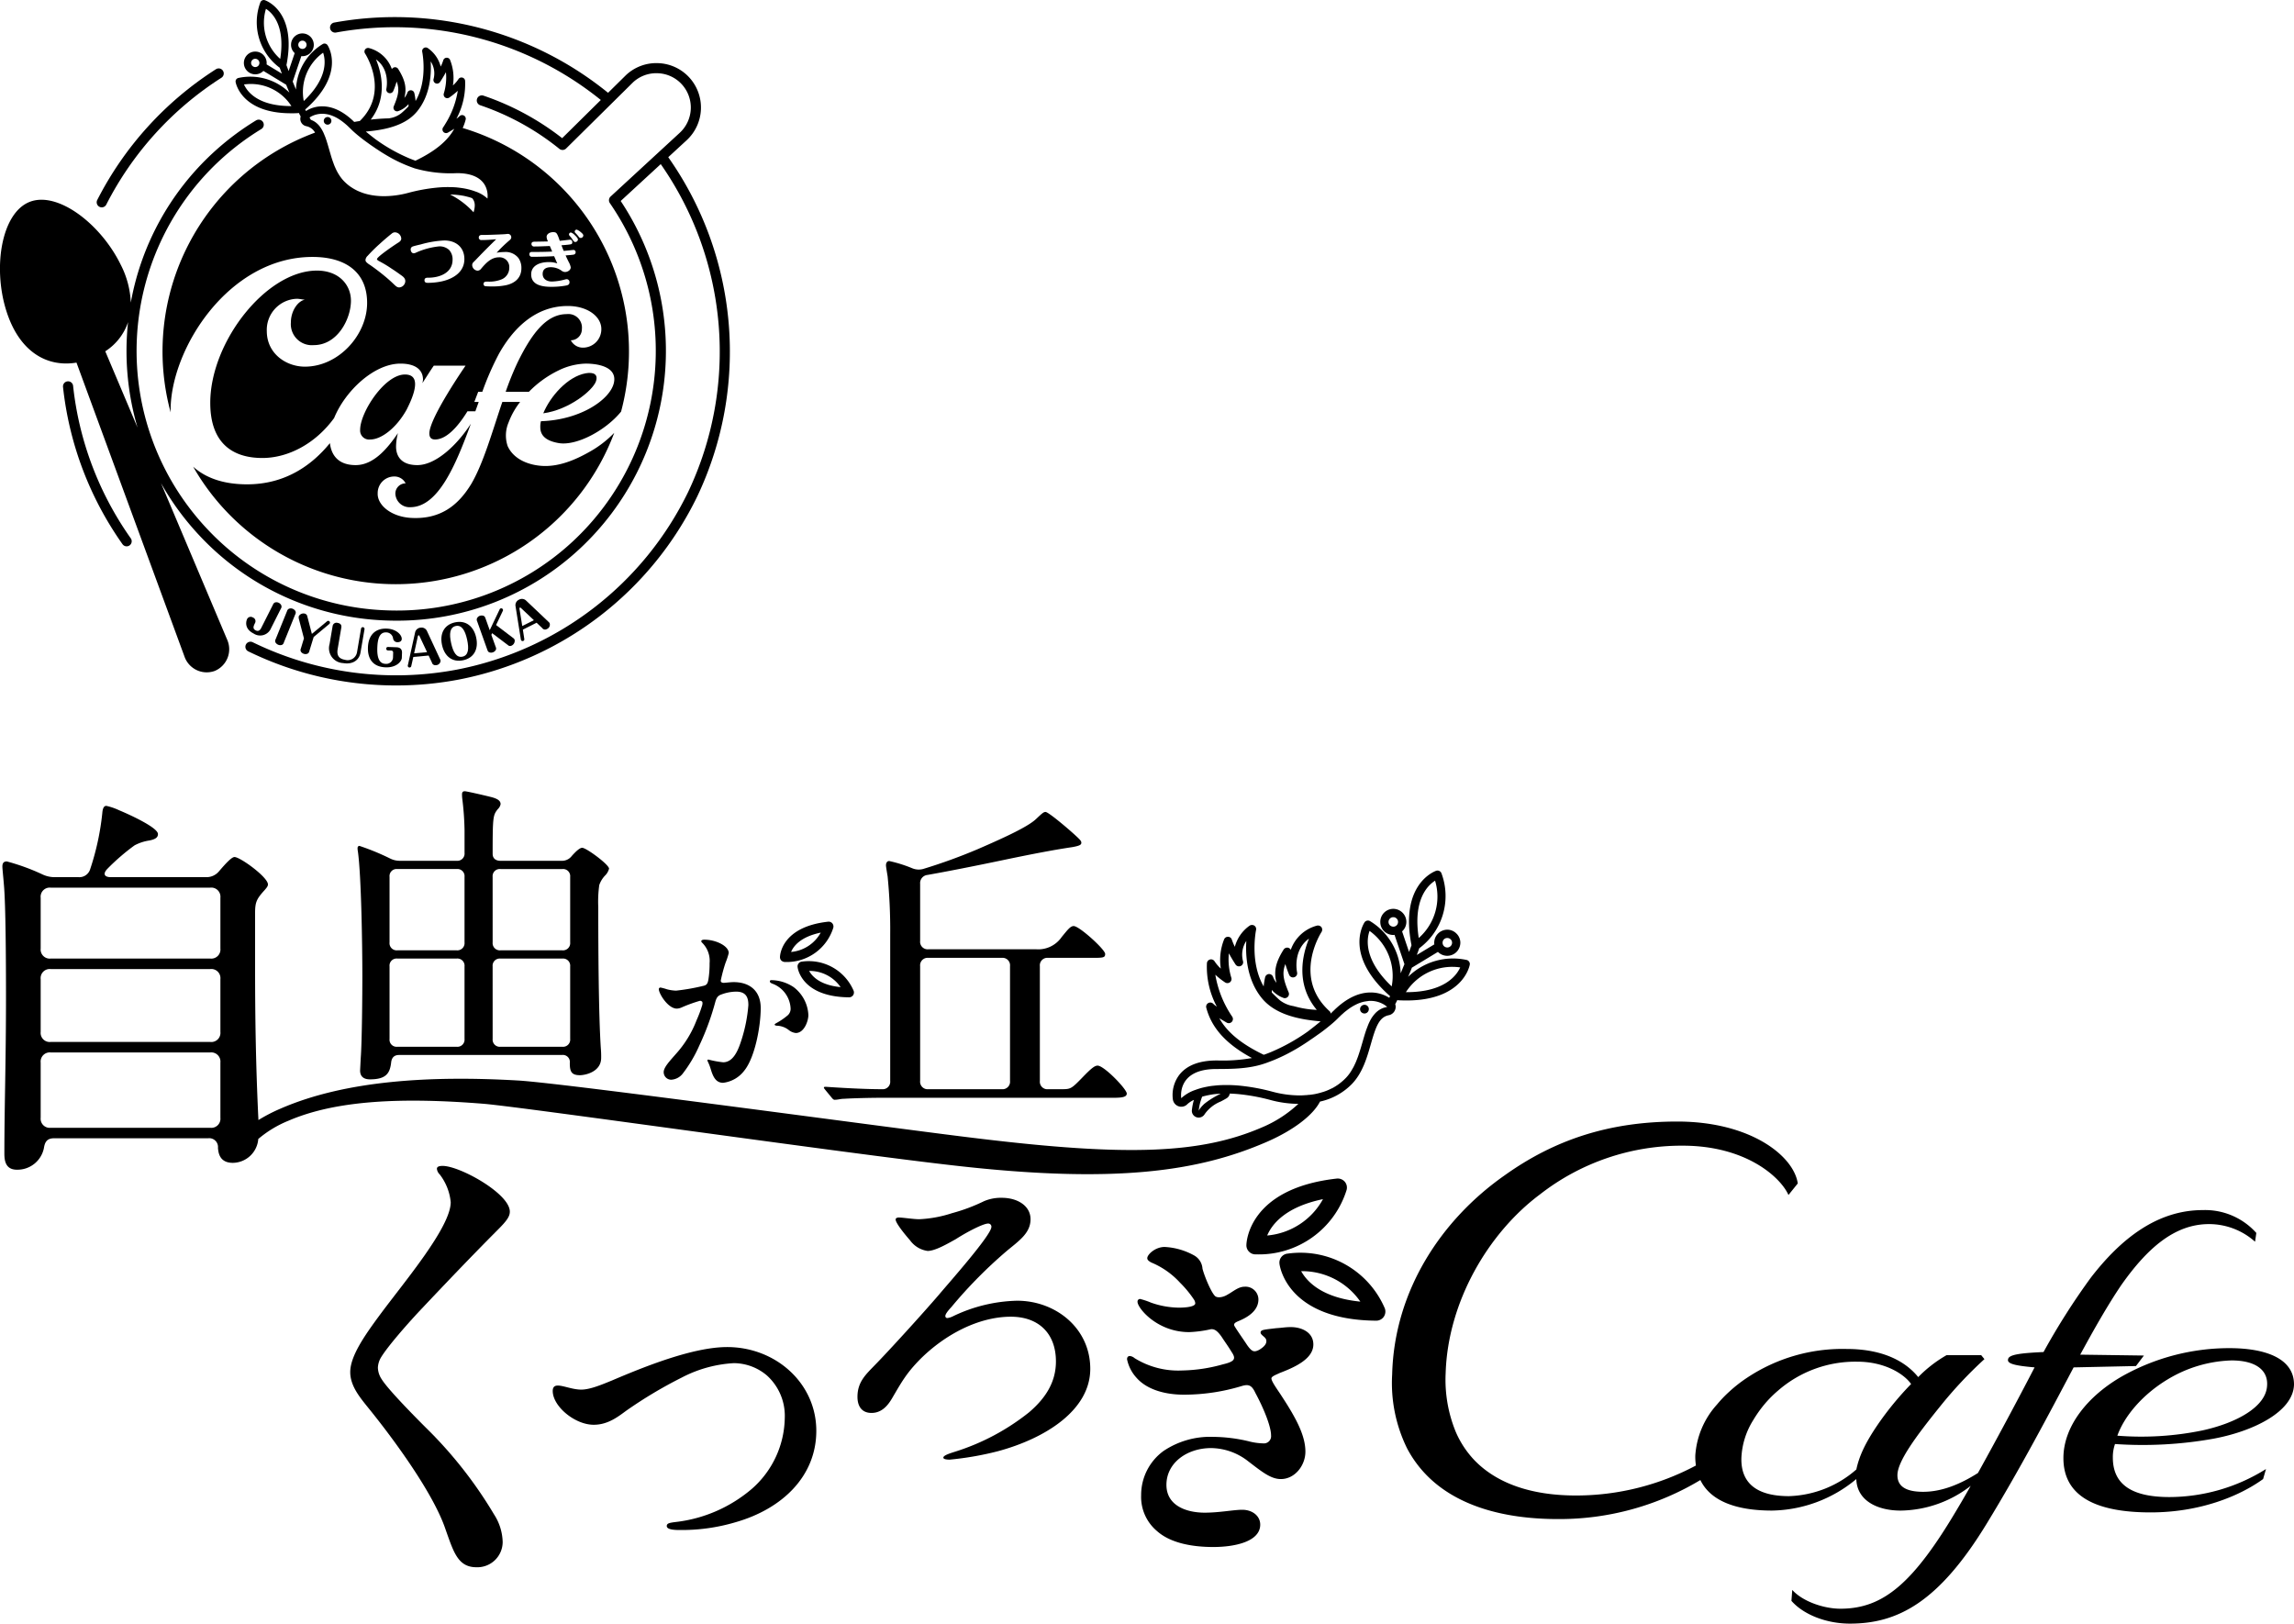<svg xmlns="http://www.w3.org/2000/svg" width="441.984" height="312.851" viewBox="0 0 441.984 312.851">
  <g id="グループ_2654" data-name="グループ 2654" transform="translate(-1084.004 -689.89)">
    <g id="グループ_2621" data-name="グループ 2621" transform="translate(1352.209 905.999)">
      <path id="パス_2482" data-name="パス 2482" d="M35.668,11.723,37.2,9.7,24.927,9.529c2.645-4.874,5.292-9.54,7.921-13.422C37.9-11.065,43.171-15.627,49.735-15.627a13.294,13.294,0,0,1,8.878,3.395l.244-1.688a13.24,13.24,0,0,0-10.323-4.405c-8.775,0-15.756,5.5-21.552,13.005A132.551,132.551,0,0,0,17.858,9.025c-4.091.192-6.65.435-6.824,1.358-.261.853,1.1,1.254,5.1,1.6C13.053,17.939,8.859,25.79,5.22,32.336,1.929,34.424-1.657,35.957-5.33,35.957c-3.272,0-4.962-1.01-4.962-3.2,0-2.612,3.465-7.365,8.235-13.266a80.413,80.413,0,0,1,8.53-9.1l-.627-.765H-.821a24.958,24.958,0,0,0-5.466,4.23C-8.394,11.236-12.5,8.434-20.11,8.434a33.171,33.171,0,0,0-19.08,5.5,26.981,26.981,0,0,0-3.447,2.681,23.5,23.5,0,0,0-2.42,2.524,16.22,16.22,0,0,0-4.178,9.818,11.454,11.454,0,0,0,.121,1.933,49.087,49.087,0,0,1-23.1,5.779c-8.583,0-15.233-2.315-19.55-6.772a18.589,18.589,0,0,1-3.6-5.432,26.446,26.446,0,0,1-1.968-11.437C-96.9-.585-89.19-13.868-79.18-21.337a44.353,44.353,0,0,1,27.525-9.4c12.239,0,18.888,6.128,20.369,9.505l1.793-2.229c-.75-5.275-9.07-11.926-23.207-11.926-13.073,0-23.624,3.483-33.233,10.342-12.239,8.548-21.309,22.266-21.709,38.4a28.537,28.537,0,0,0,2.854,14.189,22.027,22.027,0,0,0,3.953,5.38c5.484,5.484,14.17,8.338,25.452,8.286a52.739,52.739,0,0,0,27.124-7.52c1.949,4.022,6.842,5.884,13.806,5.884A25.948,25.948,0,0,0-18.213,33.5c.105,4.056,3.9,6.076,8.548,6.076a22.417,22.417,0,0,0,13.493-4.77c-.853,1.515-1.672,2.925-2.42,4.178-8.6,14.607-14.4,19.5-22.684,19.5-3.151,0-7.242-1.358-9.279-3.621l-.157,2.107c2.368,2.7,6.807,4.387,11.247,4.387,9.191,0,17.112-4.056,26.409-19.324,6.39-10.463,12.03-21.188,16.713-30.049ZM-18.213,31.657a20.592,20.592,0,0,1-12.969,5.136c-6.546,0-9.279-2.769-9.174-7.33a14.868,14.868,0,0,1,2.3-7.346A23.594,23.594,0,0,1-36.6,19.957a22.016,22.016,0,0,1,3.308-3.5A22.665,22.665,0,0,1-18,10.887c5.38,0,9.07,2.455,10.342,4.3A59.575,59.575,0,0,0-14.1,23.039c-2.419,3.552-3.568,6.076-4.108,8.617" transform="translate(107.663 35.386)"/>
    </g>
    <g id="グループ_2622" data-name="グループ 2622" transform="translate(1481.561 949.661)">
      <path id="パス_2483" data-name="パス 2483" d="M7.179,4.345C14.925,2.918,22.655-.877,22.76-6.117c0-4.979-5.4-7-12.482-7A42.113,42.113,0,0,0-10.16-7.807c-6.755,3.8-11.508,9.7-11.508,15.877,0,7.33,6.2,10.464,16.8,10.464,9.505,0,17.13-3.134,21.673-6.425l.558-1.932a35.168,35.168,0,0,1-18.593,5.4c-7.051,0-10.915-2.281-10.915-7.607a7.64,7.64,0,0,1,.418-2.612A77.511,77.511,0,0,0,7.179,4.345m-8.826-11.4A25.154,25.154,0,0,1,10.73-10.749c4.63,0,7.068,1.864,6.842,4.875C17.363-1.817,11.7,1.3,5.09,2.744A58.479,58.479,0,0,1-11.275,3.753C-9.953.045-6.522-4.1-1.648-7.057" transform="translate(21.668 13.116)"/>
    </g>
    <g id="グループ_2623" data-name="グループ 2623" transform="translate(1152.895 842.352)">
      <path id="パス_2484" data-name="パス 2484" d="M.23,8.885c0,3.36-.069,12.622-.313,15.72l-.122,2.386c0,1.026.558,1.705,1.9,1.705,3.1,0,3.83-1.166,4.074-3.168C5.836,24.8,6.131,24,7.3,24H38.687A1.349,1.349,0,0,1,40.2,25.528c0,1.584.244,2.368,1.95,2.368.975,0,4.091-.61,4.091-3.343a17.376,17.376,0,0,0-.069-1.9c-.418-6.459-.489-18.888-.489-27.176a23.384,23.384,0,0,1,.192-4.214A4.933,4.933,0,0,1,47.1-10.682a2.918,2.918,0,0,0,.662-1.219c0-.783-4.388-4.021-5.171-4.021-.435,0-1.1.556-2.02,1.584a2.357,2.357,0,0,1-1.95.923H26.865c-.975,0-1.531-.487-1.531-1.341,0-7.138.069-7.434.975-8.6a1.772,1.772,0,0,0,.556-.975c0-.541-.365-.976-1.705-1.341-1.653-.418-4.875-1.149-5.188-1.149-.366,0-.539.173-.539.608a7.551,7.551,0,0,0,.052.853,55.617,55.617,0,0,1,.435,6.093v4.317a1.394,1.394,0,0,1-1.532,1.532H7.472a4.126,4.126,0,0,1-1.88-.435A46.283,46.283,0,0,0-.327-16.288c-.174,0-.366.121-.366.435a3.444,3.444,0,0,0,.069.662C.038-10.369.23,3.158.23,8.885m25.1-19.2a1.38,1.38,0,0,1,1.531-1.514H38.739a1.38,1.38,0,0,1,1.532,1.514V2.3a1.394,1.394,0,0,1-1.532,1.532H26.865A1.393,1.393,0,0,1,25.334,2.3Zm0,17.252a1.38,1.38,0,0,1,1.531-1.514H38.739a1.38,1.38,0,0,1,1.532,1.514V20.9a1.381,1.381,0,0,1-1.532,1.515H26.865A1.38,1.38,0,0,1,25.334,20.9ZM5.47-10.317a1.368,1.368,0,0,1,1.515-1.514h11.4a1.38,1.38,0,0,1,1.532,1.514V2.3a1.394,1.394,0,0,1-1.532,1.532H6.985A1.381,1.381,0,0,1,5.47,2.3Zm0,17.252A1.368,1.368,0,0,1,6.985,5.421h11.4a1.38,1.38,0,0,1,1.532,1.514V20.9a1.381,1.381,0,0,1-1.532,1.515H6.985A1.369,1.369,0,0,1,5.47,20.9Z" transform="translate(0.693 26.82)"/>
    </g>
    <g id="グループ_2624" data-name="グループ 2624" transform="translate(1232.332 878.754)">
      <path id="パス_2485" data-name="パス 2485" d="M.1.16A5.36,5.36,0,0,1,3.686,4.827,1.692,1.692,0,0,1,3.2,6.236,12.821,12.821,0,0,1,1.109,7.7c-.19.105-.487.261-.487.366,0,.157.192.192.383.226a3.9,3.9,0,0,1,2.315.817A2.6,2.6,0,0,0,4.7,9.7c1.6,0,2.42-2.3,2.42-3.464A7.142,7.142,0,0,0,4.277.857,7.84,7.84,0,0,0,0-.484c-.192,0-.3.071-.3.226,0,.226.226.331.4.418" transform="translate(0.301 0.484)"/>
    </g>
    <g id="グループ_2625" data-name="グループ 2625" transform="translate(1210.937 870.954)">
      <path id="パス_2486" data-name="パス 2486" d="M.866,3.306a2.755,2.755,0,0,0,1.08-.3A28.927,28.927,0,0,1,5.218,1.825a.439.439,0,0,1,.418.071c.192.069.192.365.122.714a24.23,24.23,0,0,1-1.1,2.942A20.732,20.732,0,0,1,.675,12.044c-1.2,1.377-2.35,2.577-2.35,3.5A1.453,1.453,0,0,0-.231,17.006a3.035,3.035,0,0,0,2.177-1.114,25.749,25.749,0,0,0,3.272-5.536A49.752,49.752,0,0,0,8.283,1.965C8.509,1.182,8.77.816,9.415.59A8.313,8.313,0,0,1,12.286.033c1.707,0,2.386.887,2.351,2.645a29.4,29.4,0,0,1-1.271,6.494c-.591,1.862-1.5,4.474-3.587,4.474a18.786,18.786,0,0,1-2.837-.523c-.069,0-.192.035-.192.157a1.515,1.515,0,0,0,.157.4,9.569,9.569,0,0,1,.487,1.3C7.848,16.484,8.4,17.6,9.779,17.6a6.014,6.014,0,0,0,4.039-2.3c2.089-2.541,3.2-8.566,3.2-12.1,0-3.324-2.123-5-5.223-5-.487,0-1.427.105-1.862.14-.383,0-.644-.14-.61-.453A30.116,30.116,0,0,1,10.232-5.5a14.208,14.208,0,0,0,.627-1.9c0-1.375-2.49-2.577-4.7-2.577-.192,0-.591.036-.591.3a.432.432,0,0,0,.138.261A4.891,4.891,0,0,1,7.169-5.452a18.862,18.862,0,0,1-.226,3.134C6.8-1.5,6.611-1.2,5.9-1.064A40.476,40.476,0,0,1,.709-.158,7.86,7.86,0,0,1-1.048-.419,9.767,9.767,0,0,0-2.268-.751a.309.309,0,0,0-.347.3C-2.615.4-.858,3.306.866,3.306" transform="translate(2.615 9.978)"/>
    </g>
    <g id="グループ_2626" data-name="グループ 2626" transform="translate(1242.743 846.338)">
      <path id="パス_2487" data-name="パス 2487" d="M.048,13.183c-.122,0-.192.069-.192.14,0,.121.069.173.261.435l1.219,1.479c.19.244.382.435.574.435.7,0,1.149-.192,1.845-.192,1.864-.121,5.432-.192,7.033-.192H55.6c1.653,0,2.612-.121,2.612-.817,0-.836-4.353-5.38-5.623-5.38-.575,0-1.271.575-2.821,2.177-2.229,2.3-2.35,2.367-4.091,2.367H43.066a1.45,1.45,0,0,1-1.6-1.6v-22.11a1.45,1.45,0,0,1,1.6-1.6h8.182c2.419,0,2.8,0,2.8-.765,0-.836-4.979-5.362-6.059-5.362-.643,0-1.149.7-2.315,2.107a5.464,5.464,0,0,1-4.908,2.367H20a1.449,1.449,0,0,1-1.6-1.6v-11a1.578,1.578,0,0,1,1.41-1.723c3.638-.644,8.566-1.6,14.954-2.942,5.171-1.08,9.523-1.916,12.969-2.42,1.411-.261,1.724-.453,1.724-.835,0-.262-.122-.453-.644-.959-1.462-1.41-5.675-4.979-6.249-4.979-.383,0-.644.244-1.864,1.393-1.531,1.411-5.432,3.274-11.176,5.763a105.318,105.318,0,0,1-10.551,3.83,3.228,3.228,0,0,1-2.054-.122,26.341,26.341,0,0,0-4.473-1.41c-.435,0-.627.383-.627.836,0,.192.121.957.313,2.106a103.583,103.583,0,0,1,.5,11.176V12.034a1.444,1.444,0,0,1-1.583,1.6h-.262c-2.106,0-5.884-.14-10.411-.453ZM18.4-10.076a1.45,1.45,0,0,1,1.6-1.6H34.117a1.45,1.45,0,0,1,1.6,1.6v22.11a1.45,1.45,0,0,1-1.6,1.6H20a1.45,1.45,0,0,1-1.6-1.6Z" transform="translate(0.144 39.793)"/>
    </g>
    <g id="グループ_2627" data-name="グループ 2627" transform="translate(1151.484 914.547)">
      <path id="パス_2488" data-name="パス 2488" d="M3.358,6.919C8.041,1.957,13.089-3.352,18.312-8.592c1.741-1.741,2.3-2.56,2.3-3.483,0-3.481-9.644-8.809-12.935-8.809-.556,0-1.114.088-1.114.558a1.779,1.779,0,0,0,.558,1.1A10.388,10.388,0,0,1,9.225-13.9C9.225-9.045.241,1.5-4.441,7.841c-2.838,3.847-5.694,7.887-5.694,11,0,2.663,1.847,4.857,3.395,6.79C-1.969,31.5,5.83,42.05,8.214,49.118c1.567,4.405,2.386,7.329,5.972,7.329a4.882,4.882,0,0,0,5.048-4.857,10.2,10.2,0,0,0-1.653-5.309,82.37,82.37,0,0,0-12.2-15.79C3.166,28.3-2.788,22.326-4.076,20.22a4.233,4.233,0,0,1-.731-2.211,4.17,4.17,0,0,1,.556-1.916C-3.066,14.074.694,9.757,3.358,6.919" transform="translate(10.135 20.884)"/>
    </g>
    <g id="グループ_2628" data-name="グループ 2628" transform="translate(1190.499 949.452)">
      <path id="パス_2489" data-name="パス 2489" d="M8.361,0C1.711,0-7.794,3.865-13.87,6.459c-1.741.7-4.126,1.74-5.867,1.74-1.688,0-3.429-.783-4.526-.783-.714,0-.975.4-.975,1.044,0,2.959,4.265,6.511,7.887,6.511,2.645,0,4.526-1.41,6.266-2.7A85.213,85.213,0,0,1-.36,5.867,24.548,24.548,0,0,1,9.65,3.1a9.923,9.923,0,0,1,6.389,2.384,10.486,10.486,0,0,1,3.429,8.2,18.517,18.517,0,0,1-6.337,13.631A27.367,27.367,0,0,1-1.075,33.651c-1.548.192-2.193.244-2.193.836,0,.714,1.55.765,2.524.765A36.292,36.292,0,0,0,9.911,33.774c9.1-2.576,15.633-8.913,15.633-17.636C25.544,6.964,17.727,0,8.361,0" transform="translate(25.238)"/>
    </g>
    <g id="グループ_2629" data-name="グループ 2629" transform="translate(1249.219 920.692)">
      <path id="パス_2490" data-name="パス 2490" d="M7.655,4.935A29.951,29.951,0,0,0-4.635,7.894,3.479,3.479,0,0,1-5.8,8.278a.376.376,0,0,1-.383-.383c0-.33.33-.836,1.166-1.741A88.591,88.591,0,0,1,5.653-4.657c2.315-1.933,4.578-3.412,4.578-6.111,0-2.577-2.507-4.127-5.536-4.127a8.286,8.286,0,0,0-3.412.644A34.337,34.337,0,0,1-4.9-11.934a23.718,23.718,0,0,1-6.3,1.166c-1.1,0-3.22-.331-3.935-.331-.244,0-.626.071-.626.383,0,.783,2.246,3.412,2.768,4A5.023,5.023,0,0,0-9.6-4.657c1.427,0,3.673-1.289,5.414-2.263,2.628-1.672,5.4-3.013,6.232-3.013a.6.6,0,0,1,.644.644c0,1.6-8.495,11.124-10.1,13.057-3.151,3.673-9.714,10.881-12.292,13.509-1.793,1.864-3.412,3.291-3.412,6.181,0,1.811.836,3.1,2.7,3.1,1.741,0,2.959-1.1,3.935-2.768,1.932-3.29,2.768-4.839,5.4-7.538C-6.185,11.358.326,8.017,6.437,8.017c5.4,0,8.687,3.272,8.687,8.617,0,3.986-2,7.085-5.153,9.784a43.883,43.883,0,0,1-14.224,7.59c-1.026.331-2.315.714-2.315,1.166,0,.314.714.383,1.219.383a59.734,59.734,0,0,0,9.209-1.6c9.193-2.455,17.879-7.921,17.879-15.894,0-7.852-6.684-13.127-14.084-13.127" transform="translate(23.107 14.895)"/>
    </g>
    <g id="グループ_2630" data-name="グループ 2630" transform="translate(1301.151 930.163)">
      <path id="パス_2491" data-name="パス 2491" d="M7.859,3.843c-1.114,0-1.671.14-2.856.209-2.227.278-2.994.278-2.994.836,0,.208.14.347.349.556.487.418.765.627.765,1.114,0,.7-.7,1.253-1.393,1.671-.975.487-1.375.418-2.35-.975-.489-.765-2.159-3.134-2.438-3.69-.14-.418.209-.61.7-.836C-.132,1.84,1.591.517,1.591-1.5a2.482,2.482,0,0,0-2.7-2.436c-1.184,0-2.227.975-3.272,1.531-.765.487-1.88.7-2.367.28-.767-.7-2.09-3.9-2.438-5.293A3.156,3.156,0,0,0-10.857-10a13.051,13.051,0,0,0-5.622-1.6c-1.811,0-3.343,1.462-3.343,2.158,0,.349.278.558.765.836a15.586,15.586,0,0,1,5.554,3.9,20.727,20.727,0,0,1,2.645,3.2,1.473,1.473,0,0,1,.28.767c0,.627-1.672.835-3.134.835a16.61,16.61,0,0,1-5.414-.975,13.82,13.82,0,0,0-2.089-.7.5.5,0,0,0-.487.558c0,1.184,3.76,5.831,9.939,5.831a22.545,22.545,0,0,0,4.179-.556c.7-.071,1.253.278,2.089,1.462.627.976,1.254,1.811,1.88,2.856.905,1.323.767,1.88-1.6,2.438A30.774,30.774,0,0,1-13.084,12.2a15.923,15.923,0,0,1-9.175-2.368,1.75,1.75,0,0,0-.905-.417c-.347,0-.556.208-.556.626a7.488,7.488,0,0,0,1.811,3.552c1.811,2.089,5.083,3.272,9.174,3.272A38.451,38.451,0,0,0-1.595,15.193c1.393-.418,1.95-.069,2.629,1.393,1.462,2.7,2.994,6.32,2.994,8.13A1.39,1.39,0,0,1,2.5,26.248,12.133,12.133,0,0,1-.341,25.83a30.374,30.374,0,0,0-6.824-.836,16.087,16.087,0,0,0-9.523,2.716,10.487,10.487,0,0,0-4.317,8.548,8.583,8.583,0,0,0,3.063,6.893c2.577,2.3,6.738,3.065,10.846,3.065,3.97,0,9.036-.975,9.036-4.317,0-1.672-1.515-2.856-3.464-2.856-1.672,0-4.388.558-7.242.558-3.343,0-7.365-1.254-7.365-5.362,0-4.231,3.953-7.085,8.617-7.085A11.766,11.766,0,0,1-.341,29.73c2.559,1.95,4.3,3.395,6.249,3.395,2.716,0,4.735-2.629,4.735-5.275,0-3.134-1.811-6.477-4.526-10.637-.7-1.114-2.02-2.856-2.02-3.481,0-.418,1.045-.767,1.6-1.045,2.716-1.045,6.477-2.647,6.477-5.5,0-2.368-2.3-3.343-4.317-3.343" transform="translate(23.721 11.599)"/>
    </g>
    <g id="グループ_2631" data-name="グループ 2631" transform="translate(1324.146 916.977)">
      <path id="パス_2492" data-name="パス 2492" d="M.481,3.637A17.668,17.668,0,0,0,17.856-8.776a1.742,1.742,0,0,0-.366-1.6,1.812,1.812,0,0,0-1.532-.591C-1.1-9.055-1.452,1.408-1.452,1.861A1.7,1.7,0,0,0-.946,3.115,1.71,1.71,0,0,0,.29,3.637ZM13.3-7A13.6,13.6,0,0,1,2.553,0C3.458-2.142,6.035-5.5,13.3-7" transform="translate(1.453 10.977)"/>
    </g>
    <g id="グループ_2632" data-name="グループ 2632" transform="translate(1330.508 931.31)">
      <path id="パス_2493" data-name="パス 2493" d="M.389.035a1.738,1.738,0,0,0-1.55,1.95C-1.109,2.421.3,12.813,17.466,12.953h.017a1.768,1.768,0,0,0,1.446-.748,1.788,1.788,0,0,0,.209-1.62A17.686,17.686,0,0,0,.389.035M3.018,3.413A13.638,13.638,0,0,1,14.42,9.28C7.038,8.549,4.149,5.45,3.018,3.413" transform="translate(1.173 0.106)"/>
    </g>
    <g id="グループ_2633" data-name="グループ 2633" transform="translate(1234.282 867.48)">
      <path id="パス_2494" data-name="パス 2494" d="M.256,1.935A9.4,9.4,0,0,0,9.5-4.663a.943.943,0,0,0-.192-.853.917.917,0,0,0-.819-.313C-.58-4.82-.772.751-.772.995a.935.935,0,0,0,.262.662,1.072,1.072,0,0,0,.765.278M7.08-3.723A7.249,7.249,0,0,1,1.37,0c.47-1.149,1.845-2.924,5.71-3.725" transform="translate(0.772 5.84)"/>
    </g>
    <g id="グループ_2634" data-name="グループ 2634" transform="translate(1237.668 875.112)">
      <path id="パス_2495" data-name="パス 2495" d="M.206.018A.858.858,0,0,0-.421.367a.876.876,0,0,0-.192.679C-.6,1.29.154,6.808,9.293,6.894h.017a.932.932,0,0,0,.871-1.27A9.394,9.394,0,0,0,.206.018m7.469,4.91C3.74,4.545,2.208,2.891,1.616,1.811A7.256,7.256,0,0,1,7.674,4.928" transform="translate(0.621 0.055)"/>
    </g>
    <g id="グループ_2635" data-name="グループ 2635" transform="translate(1084.459 845.172)">
      <path id="パス_2496" data-name="パス 2496" d="M66.787,9.752a1.562,1.562,0,0,0-.017-.975c.14-.261.278-.541.418-.819a.4.4,0,0,0,.244.069c.5.019,1.009.036,1.479.036,10.863,0,12.169-6.6,12.221-6.895a.728.728,0,0,0-.138-.591.734.734,0,0,0-.506-.331A12.343,12.343,0,0,0,69.259,3.5c.244-.556.487-1.132.714-1.74V1.744L75-1.3l.052.053a2.51,2.51,0,0,0,1.741.7h.052a2.522,2.522,0,0,0,1.759-.767,2.572,2.572,0,0,0,.714-1.793,2.461,2.461,0,0,0-.783-1.757,2.465,2.465,0,0,0-1.793-.715,2.531,2.531,0,0,0-1.759.784,2.526,2.526,0,0,0-.7,1.793.6.6,0,0,0,.035.244L70.93-.711c.157-.418.314-.853.47-1.289a12.527,12.527,0,0,0,4.283-14.431.785.785,0,0,0-.4-.453.816.816,0,0,0-.608-.053c-.3.105-7.085,2.56-4.77,14.346v.017c-.157.435-.314.871-.47,1.287L68.093-5.254a2.448,2.448,0,0,0,.817-1.985,2.5,2.5,0,0,0-.852-1.724,2.5,2.5,0,0,0-1.828-.626A2.513,2.513,0,0,0,63.9-6.908a2.474,2.474,0,0,0,.836,1.723,2.55,2.55,0,0,0,1.671.627.483.483,0,0,0,.157-.017.1.1,0,0,0,.069-.017l1.916,5.658c-.261.608-.487,1.2-.731,1.757A12.242,12.242,0,0,0,61.965-7.2a.776.776,0,0,0-.61-.121.765.765,0,0,0-.5.33c-.174.261-4.039,6.32,4.927,14.224-.053.1-.105.209-.157.313a6.71,6.71,0,0,0-3.587-1.026c-2.332,0-4.666,1.132-6.964,3.343l-.173.173-.14.122c-.122.138-.244.244-.366.365l-.069.071a.64.64,0,0,0-.244-.5C47.027,3.659,52.354-4.8,52.58-5.151a.845.845,0,0,0-.035-.923.853.853,0,0,0-.888-.278A7.328,7.328,0,0,0,46.644-1.7a.78.78,0,0,0-.5-.4.821.821,0,0,0-.871.347c-1.653,2.612-1.9,4.371-1.375,6.408a3.661,3.661,0,0,1-.662-1.132.832.832,0,0,0-.783-.558.817.817,0,0,0-.75.627,13.665,13.665,0,0,0-.278,1.759C38.688.682,39.942-5.446,39.96-5.533a.8.8,0,0,0-.349-.836.843.843,0,0,0-.923.035,7.248,7.248,0,0,0-2.82,4.056,12.376,12.376,0,0,1-.575-1.375.767.767,0,0,0-.714-.558.784.784,0,0,0-.765.471,10.645,10.645,0,0,0-.644,5.657,7.322,7.322,0,0,1-1.2-1.393.8.8,0,0,0-1.479.331A16.231,16.231,0,0,0,32.4,9.247a3.855,3.855,0,0,1-.7-.558.8.8,0,0,0-1.341.75c1.028,3.917,3.83,7.033,8.809,9.714a32.524,32.524,0,0,1-6.615.47h-.278c-3.186.017-5.52.888-6.964,2.593a6.421,6.421,0,0,0-1.375,4.962,1.641,1.641,0,0,0,1.149,1.289,1.442,1.442,0,0,0,.453.069A1.619,1.619,0,0,0,26.762,28a4.913,4.913,0,0,1,1.219-.783,11.339,11.339,0,0,0-.383,1.914,1.3,1.3,0,0,0,.888,1.428,1.178,1.178,0,0,0,.418.069,1.367,1.367,0,0,0,1.166-.679,6.919,6.919,0,0,1,3.082-2.42c.4-.208.783-.417,1.1-.608A1.278,1.278,0,0,0,34.893,26q.785.026,1.619.1a37.991,37.991,0,0,1,6.128,1.114,21.024,21.024,0,0,0,5.468.765,23.594,23.594,0,0,1-6.947,4.509c-11.734,5.084-25.713,5.693-55.048,2.125C-28.023,32.941-92.471,24.1-102.116,23.488c-17.026-.993-33.39-.017-45.855,5.4a32.483,32.483,0,0,0-4.283,2.211c-.017-.209-.017-.435-.035-.679-.47-10.079-.61-18.94-.61-29.038V-8.7c0-2.107.226-2.733,1.776-4.44.539-.61.7-.853.7-1.166,0-1.393-5.345-5.275-6.442-5.275-.539,0-1.636,1.166-3.029,2.8a3.122,3.122,0,0,1-2.49,1.08H-180.7c-1.322,0-1.548-.7-.626-1.636a41.3,41.3,0,0,1,5.205-4.492,8.822,8.822,0,0,1,2.872-.94c1.08-.226,1.636-.541,1.636-1.237,0-1.323-6.145-4.039-7.469-4.578a11.675,11.675,0,0,0-2.471-.853c-.4,0-.7.314-.784,1.393a50.366,50.366,0,0,1-2.332,10.794,2.173,2.173,0,0,1-2.246,1.55h-4.578a5.472,5.472,0,0,1-2.4-.541,41.235,41.235,0,0,0-6.842-2.49c-.765,0-.853.541-.853,1.01,0,.383.157,1.793.314,3.725.313,3.726.382,13.98.382,21.274,0,12.657-.313,21.274-.313,30.292,0,1.393.244,3.1,2.42,3.1a5.2,5.2,0,0,0,5.187-4.108c.157-.94.4-1.949,1.95-1.949h29.665a1.7,1.7,0,0,1,1.932,1.862c.088,1.1.4,2.873,2.873,2.873a4.978,4.978,0,0,0,4.893-4.6,21.365,21.365,0,0,1,5.779-3.5c9.331-4.039,22.179-4.526,37.726-3.274,8.3.732,69.253,9.488,90.6,11.891C12.9,43.422,28.9,41,41.979,35.326c5.1-2.211,8.913-5.1,10.288-7.764v-.017A12.191,12.191,0,0,0,58.378,24.2c2.106-2.159,2.942-5.119,3.69-7.712.923-3.239,1.567-5.223,3.464-5.589a1.649,1.649,0,0,0,1.254-1.149M76.135-3.7a.912.912,0,0,1,.644-.28H76.8a.9.9,0,0,1,.644.262.838.838,0,0,1,.278.626.9.9,0,0,1-.261.662.912.912,0,0,1-.644.28.935.935,0,0,1-.644-.245.911.911,0,0,1-.278-.643.922.922,0,0,1,.244-.662M74.447-15.021A10.618,10.618,0,0,1,71.313-3.984.017.017,0,0,0,71.3-4C70.164-11.313,73-14.1,74.447-15.021M66.456-6.16a.98.98,0,0,1-.662-.226.879.879,0,0,1-.314-.627.916.916,0,0,1,.853-.975H66.4A.842.842,0,0,1,67-7.761a.875.875,0,0,1,.313.627.915.915,0,0,1-.852.975m12.83,7.851c-.7,1.55-3.029,4.77-10.376,4.77h-.087a10.62,10.62,0,0,1,10.463-4.77M-159.583,30.66a1.758,1.758,0,0,1-1.95,1.933h-30.745a1.752,1.752,0,0,1-1.932-1.933V20.023a1.764,1.764,0,0,1,1.932-1.949h30.745a1.77,1.77,0,0,1,1.95,1.949Zm0-16.539a1.758,1.758,0,0,1-1.95,1.933h-30.745a1.752,1.752,0,0,1-1.932-1.933V3.956a1.757,1.757,0,0,1,1.932-1.95h30.745a1.763,1.763,0,0,1,1.95,1.95Zm0-16.069a1.758,1.758,0,0,1-1.95,1.933h-30.745a1.752,1.752,0,0,1-1.932-1.933v-9.784a1.757,1.757,0,0,1,1.932-1.949h30.745a1.763,1.763,0,0,1,1.95,1.949ZM42.988,6.027a5.345,5.345,0,0,0,2.332,1.567.805.805,0,0,0,.923-1.08C45.286,4.2,44.9,2.876,45.6,1.048a21.469,21.469,0,0,0,.748,2.106.8.8,0,0,0,.992.418.788.788,0,0,0,.522-.923c-.035-.192-.869-4.248,2.3-6.511C48.907-.816,47.5,4.9,51.658,9.874a18.607,18.607,0,0,1-3.76-.541l-.75-.192a5.664,5.664,0,0,1-2.593-1.114c-.331-.278-1.132-1.044-1.567-1.5ZM32.873,11.476c.7.435,1.306.783,1.428.852a.8.8,0,0,0,.992-.156.811.811,0,0,0,.069-.993A20.387,20.387,0,0,1,32.108,3.1a14.858,14.858,0,0,0,1.88,1.479.812.812,0,0,0,.923-.017.8.8,0,0,0,.28-.888,11.852,11.852,0,0,1-.47-4.7c.608,1.13,1.253,2.106,1.287,2.158a.8.8,0,0,0,1.01.278.794.794,0,0,0,.418-.957,4.806,4.806,0,0,1,.643-3.865c-.173,2.82.088,7.5,3.013,11.055,2.716,3.29,7.469,4.108,11.3,4.439-.731.61-1.479,1.2-2.21,1.759-.052.052-.122.087-.174.14a37.007,37.007,0,0,1-7.311,4.074q-.627.26-1.254.47c-4.283-2.054-7.068-4.335-8.566-7.051m-2.75,16.4a1.96,1.96,0,0,0-.347.313,3.4,3.4,0,0,0-.418.453,2.937,2.937,0,0,0-.453.662,10.007,10.007,0,0,1,.662-2.7,4.293,4.293,0,0,1,.5-.138c.487-.122,1.028-.226,1.567-.314.278-.035.556-.069.871-.087.209-.017.418-.035.644-.035a16.068,16.068,0,0,0-3.03,1.845M64.593,9.456c-.017,0-.035.017-.052.017a4.056,4.056,0,0,0-1.776,1.235c-.174.192-.313.4-.47.61a9.019,9.019,0,0,0-.853,1.741c-.1.261-.208.522-.3.8-.453,1.341-.819,2.838-1.306,4.3q-.1.314-.209.627c-.069.209-.156.418-.244.644a9.411,9.411,0,0,1-.418.975,7.8,7.8,0,0,1-.5.94,7.613,7.613,0,0,1-1.27,1.707,10.078,10.078,0,0,1-.905.817,8.351,8.351,0,0,1-.923.662,1.024,1.024,0,0,1-.226.14,4.473,4.473,0,0,1-.75.4,9.812,9.812,0,0,1-1.6.643h-.035a6.416,6.416,0,0,1-.783.226A9.184,9.184,0,0,1,50.6,26.2a3.231,3.231,0,0,1-.575.052,3.038,3.038,0,0,1-.556.052q-.549.052-1.1.052a20.558,20.558,0,0,1-5.311-.731,38.831,38.831,0,0,0-6.406-1.166q-1.148-.1-2.141-.105h-.262c-.679,0-1.3.019-1.88.071-.33.035-.644.069-.957.1-.644.088-1.218.209-1.741.331a13.123,13.123,0,0,0-1.393.435,7.524,7.524,0,0,0-2.733,1.6s-.957-5.623,6.738-5.623c2.768-.017,6.232.017,9.383-1.08h.017c.541-.192,1.08-.4,1.619-.61a32.251,32.251,0,0,0,3.9-1.9c.382-.209.765-.435,1.132-.662.626-.383,1.235-.783,1.828-1.184a2.017,2.017,0,0,1,.244-.174c.453-.3.871-.591,1.306-.905.434-.3.852-.591,1.253-.905.522-.4,1.028-.8,1.5-1.2q.469-.391.888-.784l.173-.173a4.009,4.009,0,0,0,.383-.383.876.876,0,0,0,.14-.122,1.632,1.632,0,0,0,.173-.173c.174-.174.366-.331.541-.489a5.772,5.772,0,0,1,.522-.434,11.045,11.045,0,0,1,1.01-.732,10.4,10.4,0,0,1,1.427-.748c.138-.052.278-.1.4-.14a1.865,1.865,0,0,1,.3-.087.246.246,0,0,1,.1-.035,3.444,3.444,0,0,1,.541-.105.114.114,0,0,1,.1-.017,1.363,1.363,0,0,1,.261-.035,2.491,2.491,0,0,1,.61-.052,5.016,5.016,0,0,1,2.49.662c.069.035.14.087.209.121A.183.183,0,0,1,64.819,9a2.226,2.226,0,0,1,.4.3c-.226.052-.435.105-.627.157m1.5-4.108C60.71.229,61.251-3.739,61.825-5.342A10.675,10.675,0,0,1,66.09,5.348" transform="translate(201.592 29.436)"/>
    </g>
    <g id="グループ_2636" data-name="グループ 2636" transform="translate(1346.049 883.503)">
      <path id="パス_2497" data-name="パス 2497" d="M.108.027a.829.829,0,0,0-.33,1.132.854.854,0,0,0,1.149.33A.855.855,0,0,0,1.257.34.849.849,0,0,0,.108.027" transform="translate(0.326 0.081)"/>
    </g>
    <g id="グループ_2637" data-name="グループ 2637" transform="translate(1188.675 761.747)">
      <path id="パス_2498" data-name="パス 2498" d="M2.043.016C-1.486.65-4.815,4.465-6.166,7.735c5-.682,9.491-4.4,10.131-6.108C4.476.209,3.518-.231,2.043.016" transform="translate(6.166 0.049)"/>
    </g>
    <g id="グループ_2638" data-name="グループ 2638" transform="translate(1153.393 762.053)">
      <path id="パス_2499" data-name="パス 2499" d="M2.238,1.667c.3-.634,1.592-3.078,1.592-4.841,0-1.074-.49-1.86-1.957-1.86-3.915,0-8.629,7.286-8.629,10.66A1.734,1.734,0,0,0-4.8,7.487c2.082,0,5.018-2.155,7.037-5.819" transform="translate(6.756 5.033)"/>
    </g>
    <g id="グループ_2639" data-name="グループ 2639" transform="translate(1121.218 767.335)">
      <path id="パス_2500" data-name="パス 2500" d="M6.557,1.976c-3.4,4.174-8.512,7.94-15.949,7.94-4.907,0-8.2-1.419-10.4-3.4A44.925,44.925,0,0,0,19.246,29.156,44.942,44.942,0,0,0,61.339-.008a20.474,20.474,0,0,1-4.915,3.746C53.716,5.26,50.573,6.569,47.4,6.362c-2.625-.172-5.452-1.281-6.6-3.822a6.388,6.388,0,0,1,.185-4.558,14.866,14.866,0,0,1,2.137-3.835,1.321,1.321,0,0,1,.091-.11H39.778C37.849-.29,36.167,5.77,33.8,9.826c-2.521,4.159-5.982,6.892-11.661,6.555-3.909-.248-6.479-2.548-6.376-4.745a3.184,3.184,0,0,1,3.163-3.23,2.4,2.4,0,0,1,2.219,1.322,1.979,1.979,0,0,0-1.978,1.956,2.725,2.725,0,0,0,2.868,2.637c5.321,0,8.691-7.905,11.682-16.086C31.04,2.389,26.938,6.211,23.4,6.211c-3.673,0-4.1-2.4-4.1-3.567a10.493,10.493,0,0,1,.365-2.6C17.7,2.933,15.015,6.211,11.527,6.211c-3.757,0-4.755-2.383-4.97-4.235" transform="translate(19.793 5.964)"/>
    </g>
    <g id="グループ_2640" data-name="グループ 2640" transform="translate(1096.14 763.366)">
      <path id="パス_2501" data-name="パス 2501" d="M.485.218A.97.97,0,0,0-.59-.65.976.976,0,0,0-1.458.424,64.453,64.453,0,0,0,10,30.722.976.976,0,1,0,11.6,29.6,62.506,62.506,0,0,1,.485.218" transform="translate(1.463 0.657)"/>
    </g>
    <g id="グループ_2641" data-name="グループ 2641" transform="translate(1084.004 693.168)">
      <path id="パス_2502" data-name="パス 2502" d="M32.04,6.722l3.553-3.274a8.581,8.581,0,0,0,.471-12.117A8.526,8.526,0,0,0,30.1-11.4a8.524,8.524,0,0,0-6.185,2.288L20.443-5.686A65.187,65.187,0,0,0-32.327-19.22a.976.976,0,0,0-.781,1.138.982.982,0,0,0,1.141.78,63.218,63.218,0,0,1,51.013,13L11.6,3.053A51.556,51.556,0,0,0-3.559-5.137a.976.976,0,0,0-1.239.61.976.976,0,0,0,.61,1.238,49.625,49.625,0,0,1,15.249,8.4.978.978,0,0,0,1.3-.065l12.9-12.756a6.566,6.566,0,0,1,4.757-1.747,6.576,6.576,0,0,1,4.609,2.11,6.627,6.627,0,0,1-.363,9.358L20.933,14.3a.975.975,0,0,0-.14,1.274,50.179,50.179,0,0,1-7.16,65.195A49.765,49.765,0,0,1-22.3,94.036,49.74,49.74,0,0,1-57.1,78.025,50.051,50.051,0,0,1-54.361,7.337a50.387,50.387,0,0,1,8-6.04.977.977,0,0,0,.327-1.342.981.981,0,0,0-1.343-.326A52.522,52.522,0,0,0-55.688,5.9,51.689,51.689,0,0,0-71.511,34.742a17.511,17.511,0,0,0-1.952-7.325C-77.3,19.573-85.613,13.213-91,15.334s-7.112,12.438-4.557,20.787c2.476,8.089,7.873,11.132,13.581,10.182l13.553,36.89,7.242,19.712a4.536,4.536,0,0,0,5.858,2.8,4.531,4.531,0,0,0,2.37-6.039L-65.7,69.509a51.878,51.878,0,0,0,7.16,9.842A51.68,51.68,0,0,0-22.379,95.987q1.036.04,2.068.041A51.659,51.659,0,0,0,14.961,82.2a52.146,52.146,0,0,0,7.916-67.039l7.715-7.106a63.09,63.09,0,0,1,5.289,63.155,62.757,62.757,0,0,1-44.573,34.25,63,63,0,0,1-39.33-5.276.978.978,0,0,0-1.309.445.976.976,0,0,0,.446,1.307,64.8,64.8,0,0,0,28.5,6.574,64.55,64.55,0,0,0,12.058-1.132A64.72,64.72,0,0,0,37.641,72.061a65.057,65.057,0,0,0-5.6-65.339m-108.47,37.4A10.715,10.715,0,0,0-72.039,38.5a52.247,52.247,0,0,0,1.827,20.324Z" transform="translate(96.712 20.29)"/>
    </g>
    <g id="グループ_2642" data-name="グループ 2642" transform="translate(1102.633 703.075)">
      <path id="パス_2503" data-name="パス 2503" d="M.133,6.635a.962.962,0,0,0,.443.107.977.977,0,0,0,.871-.533A62.92,62.92,0,0,1,23.628-18.229a.975.975,0,0,0,.3-1.347.976.976,0,0,0-1.35-.3A64.877,64.877,0,0,0-.294,5.323.976.976,0,0,0,.133,6.635" transform="translate(0.401 20.028)"/>
    </g>
    <g id="グループ_2643" data-name="グループ 2643" transform="translate(1115.318 689.89)">
      <path id="パス_2504" data-name="パス 2504" d="M6.161,5.433C6.575,5.433,7,5.42,7.45,5.4a1.012,1.012,0,0,0,.206-.041h.008c.117.234.234.462.358.688a1.493,1.493,0,0,0-.015.868,1.441,1.441,0,0,0,1.1,1,2.456,2.456,0,0,1,1.681,1.239A44.932,44.932,0,0,0-17.033,63.062c-.007-.158-.007-.3-.007-.441,0-11.8,11.194-29.513,27.342-29.513,6.3,0,10.519,2.872,10.519,8.856,0,6.177-5.5,12.285-11.986,12.285-3.612,0-7.341-2.507-7.341-6.846A5.985,5.985,0,0,1,7.3,41.172c.427,0,.98.124,1.531.186-1.227.178-2.7,2.01-2.7,4.4A4.056,4.056,0,0,0,10.545,50.1c4.59,0,7.161-5.075,7.161-8.56,0-3-2.267-5.8-6.549-5.8C1.371,35.732-9.4,49.483-9.4,61.217-9.4,69.1-4.991,71.849.64,71.849c4.887,0,10.18-2.685,13.833-7.712V64.13c2.1-5.151,7.65-10.467,12.771-10.467,3.061,0,4.343,1.322,4.343,3.078a3.546,3.546,0,0,1-.117.688c.792-1.225,1.523-2.4,2.2-3.374H39.79s-6.976,10.067-6.976,13.049c0,.736.3,1.177,1.1,1.177,2.137,0,4.341-2.348,6.237-5.426h1.523c.214-.606.435-1.211.648-1.811h-.841l.744-1.956h.793a54.707,54.707,0,0,1,3.211-7.334c2.668-4.745,6.921-9.193,13.248-9.193,3.9,0,6.521,2.1,6.471,4.5a3.538,3.538,0,0,1-3.508,3.525,2.6,2.6,0,0,1-2.371-1.419A2.136,2.136,0,0,0,62.2,47.011a2.616,2.616,0,0,0-2.916-2.885c-3.853,0-6.671,3.575-9.491,9.344a58.518,58.518,0,0,0-2.275,5.619H52a20.311,20.311,0,0,1,5.631-4.076,12.557,12.557,0,0,1,5.341-1.35c1.985,0,6.155.489,5.382,3.766-.764,3.175-6.41,7.086-14.04,7.334a4.067,4.067,0,0,0-.124,1.17c0,1.612,1.13,2.631,3.543,3.043,3.432.586,9.07-2.438,12.02-6.065A44.941,44.941,0,0,0,39.238,8.263a9.541,9.541,0,0,0,.571-1.619.7.7,0,0,0-1.178-.66,4.415,4.415,0,0,1-.6.489A14.194,14.194,0,0,0,39.7-.847a.7.7,0,0,0-.545-.606.686.686,0,0,0-.746.317,6.249,6.249,0,0,1-1.054,1.2A9.383,9.383,0,0,0,36.8-4.862a.678.678,0,0,0-.683-.413.7.7,0,0,0-.627.5A7.459,7.459,0,0,1,35-3.573a6.207,6.207,0,0,0-2.46-3.54.683.683,0,0,0-.792-.035.69.69,0,0,0-.31.73c.013.063,1.109,5.413-1.282,9.483a9.9,9.9,0,0,0-.241-1.536.695.695,0,0,0-1.338-.055A3.219,3.219,0,0,1,28,2.458c.455-1.783.242-3.3-1.2-5.583a.7.7,0,0,0-.759-.3.682.682,0,0,0-.447.351,6.382,6.382,0,0,0-4.377-4.056.709.709,0,0,0-.765.241.692.692,0,0,0-.027.805c.2.3,4.707,7.431-1.013,13-.359.055-.718.117-1.076.18l-.1-.1c-2-1.928-4.038-2.906-6.064-2.906a5.793,5.793,0,0,0-3.13.9C8.994,4.9,8.946,4.8,8.89,4.7,16.713-2.183,13.35-7.464,13.2-7.692a.707.707,0,0,0-.441-.3.667.667,0,0,0-.525.1A10.744,10.744,0,0,0,7.112.847c-.206-.5-.419-1-.626-1.534l1.659-4.9h0a.2.2,0,0,0,.063.007l.15.007A2.194,2.194,0,0,0,9.8-6.121a2.181,2.181,0,0,0,.744-1.5A2.205,2.205,0,0,0,8.5-9.957a2.165,2.165,0,0,0-1.586.537,2.169,2.169,0,0,0-.744,1.508,2.149,2.149,0,0,0,.538,1.583c.048.056.1.11.158.166a0,0,0,0,1,0,0L5.7-2.713c-.138-.371-.276-.751-.421-1.136v-.008c2.034-10.28-3.894-12.414-4.148-12.5a.7.7,0,0,0-.538.035.707.707,0,0,0-.351.406A10.9,10.9,0,0,0,3.983-3.347c.138.386.276.764.413,1.137v0L1.454-3.992h0c.007-.076.013-.158.013-.234A2.2,2.2,0,0,0,.853-5.791,2.158,2.158,0,0,0-.683-6.459a2.172,2.172,0,0,0-1.564.606,2.2,2.2,0,0,0-.676,1.536A2.168,2.168,0,0,0-2.31-2.754a2.186,2.186,0,0,0,1.579.675A2.2,2.2,0,0,0,.792-2.692c.013-.015.033-.028.04-.048L5.224-.074c.208.523.414,1.025.62,1.514A10.763,10.763,0,0,0-3.943-1.384.726.726,0,0,0-4.4-1.1a.7.7,0,0,0-.109.525c.041.254,1.178,6,10.669,6M27,38.982c-.386,0-.648-.248-1-.584-.675-.655-1.378-1.267-2.109-1.86-.82-.662-1.661-1.3-2.529-1.9a3.233,3.233,0,0,1-.724-.571.62.62,0,0,1-.13-.4,1.257,1.257,0,0,1,.414-.771,30.991,30.991,0,0,1,2.3-2.279c.764-.7,1.536-1.363,2.336-2a.931.931,0,0,1,.606-.249,1.258,1.258,0,0,1,1.234,1.2c0,.386-.3.62-.612.805-.552.338-4.067,2.7-4.067,3.162,0,.185.434.4.572.467a22.967,22.967,0,0,1,2.239,1.357c.572.366,1.124.751,1.675,1.15.449.324.972.627.972,1.261A1.247,1.247,0,0,1,27,38.982M35.33,37.79a13.092,13.092,0,0,1-2.846.31c-.338,0-.607-.1-.607-.5s.29-.49.635-.49h.117c2.163,0,4.658-.936,4.658-3.463a2.67,2.67,0,0,0-.668-1.888,2.708,2.708,0,0,0-1.9-.688,14.436,14.436,0,0,0-4.417,1.178,1.249,1.249,0,0,1-.5.157c-.373,0-.586-.391-.586-.73a.573.573,0,0,1,.371-.571c.345-.13,1.186-.317,1.586-.413a19.625,19.625,0,0,1,4.521-.758c2.213,0,3.867,1.287,3.867,3.594,0,2.458-2.074,3.753-4.232,4.261m1.482-16.712c.386.007.765.028,1.13.055l.752.083c.027.008.061.008.089.015.213.027.414.068.614.1.152.028.3.063.447.1.007,0,.007,0,.013.007a.571.571,0,0,1,.1.02c.048.015.089.021.132.035a.652.652,0,0,0,.083.021c.083.02.165.041.248.068.063.015.124.035.186.049a.117.117,0,0,0,.035.013c.137.041.269.089.4.137h.007c.49.538.718,1.315.282,2.728a15.544,15.544,0,0,0-4.521-3.429m24.4,6.768a2.655,2.655,0,0,1,.8.5c.269.22.469.434.469.619a.513.513,0,0,1-.5.49.5.5,0,0,1-.419-.282,7.53,7.53,0,0,0-.587-.668.374.374,0,0,1-.15-.276.38.38,0,0,1,.393-.379M60.1,28.4a1.853,1.853,0,0,1,.724.5c.31.282.614.647.614.833a.515.515,0,0,1-.5.5c-.214,0-.331-.15-.435-.317a6.4,6.4,0,0,0-.654-.867.4.4,0,0,1-.132-.276A.38.38,0,0,1,60.1,28.4m-7.512,3.746h.648c1.089,0,2.157-.02,3.246-.069-.152-.35-.3-.716-.462-1.074-.992.041-2,.091-3,.091a.472.472,0,0,1-.531-.49c0-.365.3-.433.6-.433.855-.015,1.723-.028,2.577-.049a2.344,2.344,0,0,1-.262-.867c0-.627.7-.924,1.247-.924.525,0,.676.117.924.69.138.317.256.667.358.984.345-.035,1.924-.22,2.02-.22a.438.438,0,0,1,.4.469c0,.385-.185.406-.5.454-.483.069-1.082.117-1.586.152.137.365.282.736.434,1.088.269-.021,1.82-.186,1.889-.186a.418.418,0,0,1,.406.434.453.453,0,0,1-.406.469c-.5.083-1.021.1-1.524.152.193.447.407.881.62,1.309a3.158,3.158,0,0,1,.366.984c0,.551-.6.9-1.1.9a1.177,1.177,0,0,1-.676-.256,3.571,3.571,0,0,0-2.054-.667c-.868,0-1.578.324-1.578,1.3,0,1.005.855,1.46,1.771,1.46a10.563,10.563,0,0,0,2.454-.371,2.246,2.246,0,0,1,.427-.084.562.562,0,0,1,.518.592c0,.469-.331.579-.718.647a15.367,15.367,0,0,1-2.825.234c-1.641,0-3.839-.3-3.839-2.4,0-1.791,1.827-2.362,3.315-2.362a4.8,4.8,0,0,1,1.709.254c-.2-.454-.4-.923-.6-1.39-1.427.068-2.861.116-4.288.116a.468.468,0,0,1-.482-.489c0-.3.165-.447.5-.447m-4.956-3.449a2.555,2.555,0,0,1,.318-.028.646.646,0,0,1,.647.647c0,.317-.234.5-.462.688A26.307,26.307,0,0,0,45.772,32.3a8.277,8.277,0,0,1,1.488-.138,3.132,3.132,0,0,1,2.716,1.157,3.311,3.311,0,0,1,.571,1.936c0,1.88-1.226,2.913-2.963,3.3a12.7,12.7,0,0,1-2.846.234,9.408,9.408,0,0,1-1.178-.048.417.417,0,0,1-.31-.419c0-.4.317-.455.634-.455h.282a6.282,6.282,0,0,0,2.592-.447,2.4,2.4,0,0,0,1.454-2.238,1.872,1.872,0,0,0-2.02-2c-1.46,0-2.515,1.136-3.4,2.19a.908.908,0,0,1-.668.385,1.123,1.123,0,0,1-1.061-1.088.8.8,0,0,1,.3-.6c.373-.371.724-.751,1.089-1.122,1.056-1.1,2.143-2.177,3.234-3.243-.952.083-1.91.152-2.861.152a.47.47,0,0,1-.49-.483c0-.35.249-.5.559-.5h.469c.564,0,1.888-.056,2.825-.089.518-.028.937-.035,1.44-.083M22.531-4.958c2.742,1.969,2.04,5.5,2,5.674A.7.7,0,0,0,25,1.528a.7.7,0,0,0,.855-.378,15.341,15.341,0,0,0,.655-1.832c.614,1.584.276,2.748-.558,4.771a.694.694,0,0,0,.8.944A4.713,4.713,0,0,0,28.8,3.664c0,.144,0,.289-.013.434a17.821,17.821,0,0,1-1.365,1.3,4.75,4.75,0,0,1-2.254.979.724.724,0,0,0-.1.027c-1.2.028-2.378.11-3.549.241,3.26-4.242,2.081-9.028,1.013-11.6M28.968,6.46a8.37,8.37,0,0,0,1.483-1.391c2.549-3.1,2.77-7.176,2.619-9.633a4.2,4.2,0,0,1,.564,3.36.7.7,0,0,0,.359.847A.7.7,0,0,0,34.874-.6c.041-.055.6-.9,1.132-1.893A10.425,10.425,0,0,1,35.6,1.6a.716.716,0,0,0,.241.779.693.693,0,0,0,.813.02,14.777,14.777,0,0,0,1.634-1.3A17.013,17.013,0,0,1,35.929,7.41c-.276.467-.467.736-.475.75a.7.7,0,0,0,.911,1.005c.117-.068.64-.371,1.247-.75-1.3,2.368-3.744,4.359-7.479,6.149-.358-.124-.723-.269-1.089-.414a32.726,32.726,0,0,1-6.6-3.712c-.6-.461-1.227-.956-1.874-1.487C23.3,8.711,26.563,8.2,28.968,6.46M9.973,6.087c.1-.055.206-.109.33-.165a1.5,1.5,0,0,1,.208-.089c.069-.028.137-.055.206-.076A1.422,1.422,0,0,1,10.91,5.7c.089-.028.18-.049.269-.069a2.419,2.419,0,0,1,.256-.048,2.627,2.627,0,0,1,.261-.035,3.437,3.437,0,0,1,.477-.028,1.272,1.272,0,0,1,.158.007.591.591,0,0,1,.158.008c.124.007.254.02.393.04.089.015.186.028.282.049a3.525,3.525,0,0,1,.358.083,5.636,5.636,0,0,1,.607.206,7.3,7.3,0,0,1,1.3.668c.11.068.228.15.345.233a1.282,1.282,0,0,1,.173.125l.158.117a1.146,1.146,0,0,1,.158.124c.11.083.22.172.33.268a8.4,8.4,0,0,1,.642.579l.158.152.11.1c.109.117.228.228.345.338l.144.144c.249.228.51.462.779.69.414.35.848.695,1.3,1.04.345.261.7.517,1.061.777.276.2.558.4.848.592a2.1,2.1,0,0,0,.221.145.117.117,0,0,0,.033.027c.008.008.008.015.015.015s.028.02.041.027q.238.166.5.331c.144.1.3.192.447.3a.213.213,0,0,1,.056.035c.213.137.434.276.654.413.028.021.056.035.091.056.351.213.71.426,1.074.634a27.768,27.768,0,0,0,3.4,1.645c.469.192.937.358,1.406.53.007,0,.013.007.021.007a25.029,25.029,0,0,0,8.2.937c6.707.013,5.866,4.9,5.866,4.9a6.275,6.275,0,0,0-2.371-1.383,12.106,12.106,0,0,0-1.219-.379,13.7,13.7,0,0,0-1.523-.289c-.269-.035-.545-.069-.835-.1-.5-.041-1.054-.063-1.64-.063h-.228c-.586.007-1.206.035-1.874.1a33.838,33.838,0,0,0-5.59,1.02,18.36,18.36,0,0,1-4.638.634h-.007c-.214,0-.427-.007-.642-.013-.269-.015-.545-.035-.813-.063-.185-.013-.378-.041-.564-.069-.083-.013-.158-.02-.234-.035-.021,0-.041-.007-.063-.007-.124-.02-.241-.048-.358-.069-.262-.048-.51-.109-.765-.178-.13-.035-.254-.069-.378-.11a3.284,3.284,0,0,1-.366-.124c-.33-.117-.648-.248-.965-.393-.165-.083-.33-.165-.489-.254s-.282-.158-.421-.248-.3-.186-.434-.282c-.158-.11-.31-.228-.462-.351-.124-.1-.241-.2-.358-.31s-.262-.241-.386-.371a6.249,6.249,0,0,1-.627-.744,3.931,3.931,0,0,1-.234-.33c-.1-.158-.208-.317-.3-.482-.083-.132-.158-.276-.228-.414a.021.021,0,0,1-.007-.013c-.076-.145-.152-.3-.214-.441s-.137-.3-.2-.447c-.007-.015-.013-.035-.02-.048-.056-.138-.11-.276-.158-.414-.145-.385-.282-.777-.407-1.17-.061-.2-.124-.4-.178-.592s-.117-.4-.173-.592q-.134-.463-.269-.929c-.076-.269-.15-.53-.234-.785-.055-.193-.117-.378-.178-.564-.021-.068-.048-.13-.069-.2-.069-.2-.138-.4-.221-.592s-.144-.358-.22-.53-.18-.365-.269-.537c-.007-.008-.007-.015-.015-.021a.007.007,0,0,0-.007-.007,1.771,1.771,0,0,0-.144-.241,1.05,1.05,0,0,0-.132-.206,2.279,2.279,0,0,0-.193-.276c-.061-.083-.124-.158-.186-.228s-.109-.117-.165-.172a2.25,2.25,0,0,0-.193-.18c-.076-.068-.158-.137-.241-.2-.056-.041-.11-.076-.165-.109a.392.392,0,0,0-.1-.063c-.007-.007-.007-.007-.013-.007a1.147,1.147,0,0,0-.241-.13.269.269,0,0,0-.063-.035c-.007-.008-.015-.008-.028-.015s-.02-.007-.035-.013c-.061-.028-.124-.055-.2-.083-.007,0-.007-.007-.013-.007s-.021-.007-.035-.015-.013-.007-.021-.007c-.089-.144-.172-.289-.254-.441.069-.048.152-.1.241-.152m2.371-12.34c.482,1.406.944,4.883-3.729,9.318a9.307,9.307,0,0,1,3.729-9.318M7.829-8.374a.806.806,0,0,1,.523-.193h.056a.79.79,0,0,1,.545.269.785.785,0,0,1,.2.579.794.794,0,0,1-.269.55.766.766,0,0,1-.579.193.8.8,0,0,1-.551-.268.8.8,0,0,1-.193-.579.813.813,0,0,1,.269-.551M4.087-5.1c-.015.008-.028.008-.043.021A9.318,9.318,0,0,1,1.33-14.7C2.584-13.9,5.065-11.465,4.087-5.1M-.173-3.7a.8.8,0,0,1-1.13-.02.8.8,0,0,1-.228-.572.814.814,0,0,1,.249-.556.716.716,0,0,1,.571-.221.753.753,0,0,1,.559.248.757.757,0,0,1,.22.564A.767.767,0,0,1-.173-3.7m6.41,7.74H6.161C-.262,4.042-2.3,1.226-2.9-.124A9.288,9.288,0,0,1,6.237,4.042" transform="translate(18.597 16.4)"/>
    </g>
    <g id="グループ_2644" data-name="グループ 2644" transform="translate(1146.385 712.445)">
      <path id="パス_2505" data-name="パス 2505" d="M.094.341a.736.736,0,0,0,1-.282.741.741,0,0,0-.282-1,.74.74,0,0,0-1,.282.733.733,0,0,0,.282,1" transform="translate(0.283 1.03)"/>
    </g>
    <g id="グループ_2645" data-name="グループ 2645" transform="translate(1131.441 805.934)">
      <path id="パス_2506" data-name="パス 2506" d="M.32.731A.771.771,0,0,0-.788,1.02C-.8,1.027-1.658,2.763.472,3.829A2.265,2.265,0,0,0,3.815,2.8L5.711-.97a.67.67,0,0,0,.068-.667,1.047,1.047,0,0,0-.469-.455.926.926,0,0,0-.8-.041.786.786,0,0,0-.324.4l-2.269,4.5c-.289.571-.662.647-1.054.447C.2,2.886.459,2.363.728,1.805A.753.753,0,0,0,.32.731" transform="translate(0.967 2.207)"/>
    </g>
    <g id="グループ_2646" data-name="グループ 2646" transform="translate(1137.019 807.12)">
      <path id="パス_2507" data-name="パス 2507" d="M.022,1.642a1.114,1.114,0,0,0,.5.406.954.954,0,0,0,.8-.013.718.718,0,0,0,.289-.427L3.8-3.8a.66.66,0,0,0,.021-.668,1.12,1.12,0,0,0-.5-.413.909.909,0,0,0-.8.027.74.74,0,0,0-.3.421L.035.968a.674.674,0,0,0-.013.675" transform="translate(0.065 4.958)"/>
    </g>
    <g id="グループ_2647" data-name="グループ 2647" transform="translate(1141.543 808.093)">
      <path id="パス_2508" data-name="パス 2508" d="M1.441.358a.315.315,0,0,0-.33.083L-1.8,2.859-2.674-.5a.667.667,0,0,0-.447-.537,1.033,1.033,0,0,0-1.206.5,1.28,1.28,0,0,0,.035.564l.964,3.69-.592,1.956a.655.655,0,0,0,.048.668,1.033,1.033,0,0,0,.531.358.961.961,0,0,0,.8-.083.747.747,0,0,0,.254-.447l.833-2.713L1.579.929A.626.626,0,0,0,1.669.792.345.345,0,0,0,1.441.358" transform="translate(4.35 1.082)"/>
    </g>
    <g id="グループ_2648" data-name="グループ 2648" transform="translate(1147.429 809.895)">
      <path id="パス_2509" data-name="パス 2509" d="M.582.227c.083-.482-.158-.8-.718-.895a.749.749,0,0,0-.957.612l-.592,3.484A2.861,2.861,0,0,0,.933,7.079c1.854.317,3.1-.579,3.343-2.025L5.048.565A.352.352,0,0,0,4.773.158a.347.347,0,0,0-.393.29L3.6,5.02A1.83,1.83,0,0,1,1.265,6.439C.148,6.246-.335,5.632-.128,4.392Z" transform="translate(1.756 0.685)"/>
    </g>
    <g id="グループ_2649" data-name="グループ 2649" transform="translate(1154.891 811.011)">
      <path id="パス_2510" data-name="パス 2510" d="M.872.182A1.351,1.351,0,0,1,2.224,1.394a.814.814,0,0,0,.861.675c.289.007.785-.1.8-.619C3.912.677,2.851-.486.969-.547-1.106-.617-2.547.6-2.629,3.088-2.7,5.071-1.844,6.827.8,6.917,2.871,6.985,3.885,5.76,3.9,5.071l.035-.943c.028-.764-.421-1.061-1.1-1.081L1.238,2.991a.332.332,0,0,0-.353.325.336.336,0,0,0,.325.343l.675.021a.374.374,0,0,1,.345.371L2.2,5.1A1.31,1.31,0,0,1,.742,6.242C-.527,6.2-.885,4.9-.824,3.15-.768,1.491-.43.141.872.182" transform="translate(2.633 0.55)"/>
    </g>
    <g id="グループ_2650" data-name="グループ 2650" transform="translate(1162.57 810.821)">
      <path id="パス_2511" data-name="パス 2511" d="M.167,1.847.566.078l2.95-.269.627,1.335a.67.67,0,0,0,.765.517A.9.9,0,0,0,5.818.788a.728.728,0,0,0-.1-.276L3.193-4.922a1.134,1.134,0,0,0-1.2-.647,1.185,1.185,0,0,0-1.069.848L-.495,1.71a.257.257,0,0,0-.007.1.333.333,0,0,0,.371.3.331.331,0,0,0,.3-.269M1.428-3.868c.021-.083.056-.206.16-.221s.144.1.185.186L3.213-.845.718-.618Z" transform="translate(0.504 5.576)"/>
    </g>
    <g id="グループ_2651" data-name="グループ 2651" transform="translate(1169.042 809.718)">
      <path id="パス_2512" data-name="パス 2512" d="M.651.024c-2.1.462-2.963,2.19-2.488,4.365C-1.348,6.621.2,7.764,2.256,7.317S5.234,5.175,4.744,2.95C4.269.768,2.753-.436.651.024M2.1,6.627C.92,6.883.293,5.72-.087,4-.473,2.234-.349.975.809.721s1.807.873,2.185,2.609.29,3.043-.889,3.3" transform="translate(1.964 0.073)"/>
    </g>
    <g id="グループ_2652" data-name="グループ 2652" transform="translate(1175.853 807.103)">
      <path id="パス_2513" data-name="パス 2513" d="M1.256.058A.337.337,0,0,0,.822-.155.308.308,0,0,0,.629.024L-1.287,4.045-2.1,1.76c-.083-.221-.152-.421-.442-.51a1.13,1.13,0,0,0-.647.02.909.909,0,0,0-.572.551.706.706,0,0,0,.055.51l1.958,5.488c.083.221.152.421.441.51A1.021,1.021,0,0,0-.66,8.3a.973.973,0,0,0,.586-.543.751.751,0,0,0-.069-.51L-.97,4.94l.152-.324L2.234,6.924a.574.574,0,0,0,.607.13,1.041,1.041,0,0,0,.675-1.164.836.836,0,0,0-.324-.371L-.061,3.047,1.242.312A.328.328,0,0,0,1.256.058" transform="translate(3.791 0.175)"/>
    </g>
    <g id="グループ_2653" data-name="グループ 2653" transform="translate(1183.307 805.289)">
      <path id="パス_2514" data-name="パス 2514" d="M1.284,1.4a.668.668,0,0,0,.9.193A.9.9,0,0,0,2.711.447.829.829,0,0,0,2.518.22L-1.831-3.905a1.147,1.147,0,0,0-1.358-.158,1.159,1.159,0,0,0-.675,1.178l1.04,6.507c.008.027.015.061.028.1a.344.344,0,0,0,.455.152A.328.328,0,0,0-2.163,3.5l-.276-1.791L.208.377Zm-3.839-.386-.53-3.284c-.015-.083-.028-.213.069-.262s.165.035.241.1l2.46,2.32Z" transform="translate(3.876 4.217)"/>
    </g>
  </g>
</svg>
